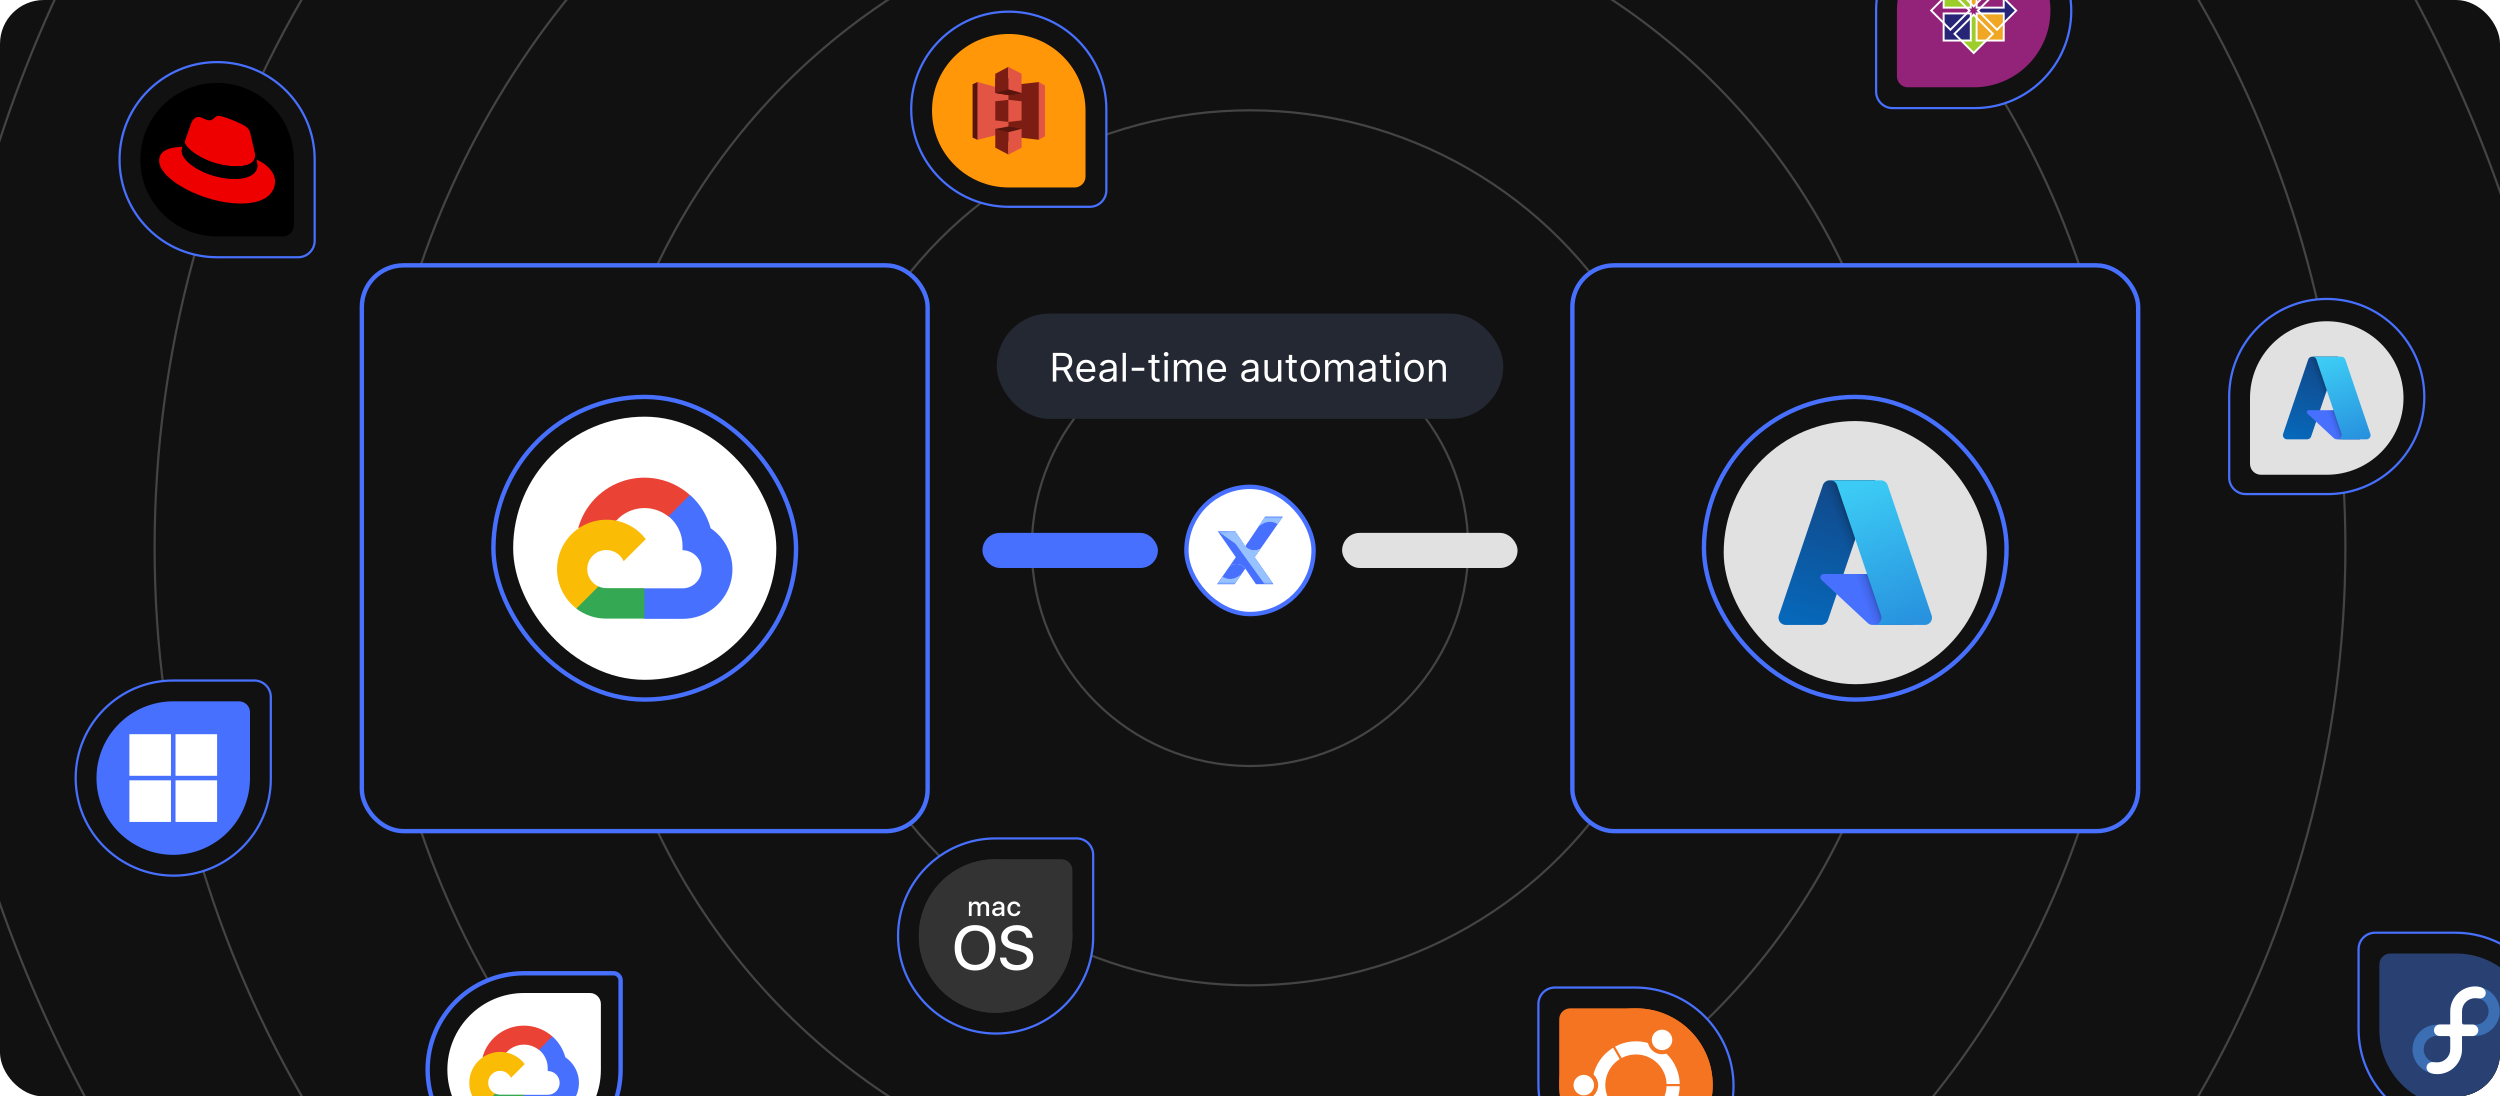<svg width="1140" height="500" viewBox="0 0 1140 500" fill="none" xmlns="http://www.w3.org/2000/svg">
<g clip-path="url(#clip0_2346_7981)">
<rect width="1140" height="500" rx="20" fill="#111111"/>
<rect x="-29.5" y="-349.692" width="1199" height="1199" rx="599.5" stroke="#444444"/>
<circle cx="570" cy="249.808" r="499.5" stroke="#444444"/>
<circle cx="570" cy="249.808" r="399.5" stroke="#444444"/>
<circle cx="570" cy="249.808" r="299.5" stroke="#444444"/>
<circle cx="570" cy="249.808" r="199.5" stroke="#444444"/>
<circle cx="570" cy="249.808" r="99.5" stroke="#444444"/>
<rect x="165" y="121" width="258" height="258" rx="19" fill="#111111"/>
<rect x="165" y="121" width="258" height="258" rx="19" stroke="#4770FF" stroke-width="2"/>
<rect x="225" y="181" width="138" height="138" rx="69" fill="#111111"/>
<rect x="225" y="181" width="138" height="138" rx="69" stroke="#4770FF" stroke-width="2"/>
<rect x="234" y="190" width="120" height="120" rx="60" fill="white"/>
<path d="M304.762 235.538H307.202L314.156 228.584L314.498 225.632C310.514 222.115 305.7 219.673 300.51 218.535C295.32 217.396 289.925 217.6 284.836 219.126C279.746 220.653 275.13 223.451 271.422 227.258C267.715 231.065 265.04 235.753 263.648 240.881C264.423 240.564 265.281 240.512 266.088 240.735L279.996 238.441C279.996 238.441 280.704 237.27 281.07 237.343C284.05 234.071 288.168 232.061 292.582 231.725C296.995 231.389 301.37 232.753 304.811 235.538H304.762Z" fill="#EA4335"/>
<path d="M324.065 240.881C322.466 234.995 319.184 229.703 314.622 225.656L304.862 235.415C306.896 237.078 308.526 239.18 309.629 241.564C310.732 243.948 311.28 246.551 311.23 249.177V250.909C312.371 250.909 313.5 251.134 314.554 251.571C315.608 252.007 316.566 252.647 317.372 253.454C318.179 254.26 318.819 255.218 319.255 256.272C319.692 257.326 319.917 258.455 319.917 259.596C319.917 260.737 319.692 261.866 319.255 262.92C318.819 263.974 318.179 264.931 317.372 265.738C316.566 266.545 315.608 267.184 314.554 267.621C313.5 268.058 312.371 268.282 311.23 268.282H293.857L292.125 270.039V280.458L293.857 282.19H311.23C316.081 282.228 320.816 280.703 324.734 277.842C328.651 274.98 331.544 270.933 332.983 266.3C334.422 261.667 334.332 256.694 332.726 252.116C331.12 247.538 328.083 243.599 324.065 240.881Z" fill="#4770FF"/>
<path d="M276.46 282.093H293.833V268.185H276.46C275.222 268.185 273.999 267.918 272.873 267.404L270.433 268.16L263.43 275.114L262.82 277.554C266.747 280.52 271.539 282.114 276.46 282.093Z" fill="#34A853"/>
<path d="M276.459 236.98C271.752 237.008 267.171 238.506 263.357 241.264C259.542 244.021 256.684 247.902 255.181 252.363C253.679 256.824 253.608 261.643 254.977 266.147C256.347 270.651 259.088 274.614 262.82 277.484L272.897 267.407C271.616 266.828 270.495 265.947 269.63 264.84C268.764 263.733 268.18 262.433 267.928 261.05C267.676 259.668 267.763 258.245 268.181 256.903C268.6 255.562 269.338 254.342 270.331 253.348C271.325 252.355 272.545 251.617 273.886 251.199C275.228 250.78 276.651 250.693 278.033 250.945C279.415 251.198 280.716 251.782 281.823 252.647C282.93 253.513 283.811 254.634 284.389 255.914L294.467 245.837C292.351 243.072 289.625 240.834 286.501 239.297C283.378 237.761 279.941 236.967 276.459 236.98Z" fill="#FBBC05"/>
<rect x="454.5" y="143" width="231" height="48" rx="24" fill="#242832"/>
<path d="M480.085 174V160.909H484.509C485.531 160.909 486.371 161.084 487.027 161.433C487.683 161.778 488.169 162.254 488.484 162.859C488.8 163.464 488.957 164.152 488.957 164.923C488.957 165.695 488.8 166.379 488.484 166.975C488.169 167.572 487.685 168.04 487.033 168.381C486.381 168.718 485.548 168.886 484.534 168.886H480.955V167.455H484.483C485.182 167.455 485.744 167.352 486.17 167.148C486.601 166.943 486.912 166.653 487.104 166.278C487.3 165.899 487.398 165.447 487.398 164.923C487.398 164.399 487.3 163.941 487.104 163.549C486.908 163.157 486.594 162.854 486.164 162.641C485.734 162.424 485.165 162.315 484.457 162.315H481.67V174H480.085ZM486.247 168.119L489.469 174H487.628L484.457 168.119H486.247ZM495.405 174.205C494.459 174.205 493.643 173.996 492.957 173.578C492.275 173.156 491.749 172.568 491.378 171.814C491.012 171.055 490.829 170.173 490.829 169.168C490.829 168.162 491.012 167.276 491.378 166.509C491.749 165.737 492.265 165.136 492.925 164.706C493.59 164.271 494.366 164.054 495.252 164.054C495.763 164.054 496.268 164.139 496.767 164.31C497.265 164.48 497.719 164.757 498.128 165.141C498.537 165.52 498.863 166.023 499.106 166.649C499.349 167.276 499.471 168.047 499.471 168.963V169.602H491.903V168.298H497.937C497.937 167.744 497.826 167.25 497.604 166.815C497.387 166.381 497.076 166.038 496.671 165.786C496.27 165.535 495.797 165.409 495.252 165.409C494.651 165.409 494.131 165.558 493.692 165.857C493.258 166.151 492.923 166.534 492.689 167.007C492.454 167.48 492.337 167.987 492.337 168.528V169.398C492.337 170.139 492.465 170.768 492.721 171.283C492.981 171.795 493.341 172.185 493.801 172.453C494.261 172.717 494.796 172.849 495.405 172.849C495.802 172.849 496.16 172.794 496.479 172.683C496.803 172.568 497.082 172.398 497.317 172.172C497.551 171.942 497.732 171.656 497.86 171.315L499.317 171.724C499.164 172.219 498.906 172.653 498.544 173.028C498.182 173.399 497.734 173.689 497.202 173.898C496.669 174.102 496.07 174.205 495.405 174.205ZM504.655 174.23C504.032 174.23 503.468 174.113 502.961 173.879C502.454 173.64 502.051 173.297 501.753 172.849C501.454 172.398 501.305 171.852 501.305 171.213C501.305 170.651 501.416 170.195 501.638 169.845C501.859 169.491 502.155 169.214 502.526 169.014C502.897 168.814 503.306 168.665 503.753 168.567C504.205 168.464 504.659 168.384 505.115 168.324C505.711 168.247 506.195 168.19 506.566 168.151C506.941 168.109 507.214 168.038 507.384 167.94C507.559 167.842 507.646 167.672 507.646 167.429V167.378C507.646 166.747 507.474 166.257 507.128 165.908C506.787 165.558 506.27 165.384 505.575 165.384C504.855 165.384 504.29 165.541 503.881 165.857C503.472 166.172 503.184 166.509 503.018 166.866L501.586 166.355C501.842 165.759 502.183 165.294 502.609 164.962C503.04 164.625 503.508 164.391 504.015 164.259C504.527 164.122 505.03 164.054 505.524 164.054C505.839 164.054 506.202 164.092 506.611 164.169C507.024 164.241 507.422 164.393 507.806 164.623C508.194 164.853 508.515 165.2 508.771 165.665C509.027 166.129 509.155 166.751 509.155 167.531V174H507.646V172.67H507.569C507.467 172.884 507.297 173.112 507.058 173.354C506.819 173.597 506.502 173.804 506.106 173.974C505.709 174.145 505.226 174.23 504.655 174.23ZM504.885 172.875C505.481 172.875 505.984 172.758 506.393 172.523C506.807 172.289 507.118 171.987 507.327 171.616C507.54 171.245 507.646 170.855 507.646 170.446V169.065C507.582 169.142 507.442 169.212 507.224 169.276C507.011 169.336 506.764 169.389 506.483 169.436C506.206 169.479 505.935 169.517 505.671 169.551C505.411 169.581 505.2 169.607 505.038 169.628C504.646 169.679 504.28 169.762 503.939 169.877C503.602 169.988 503.329 170.156 503.121 170.382C502.916 170.604 502.814 170.906 502.814 171.29C502.814 171.814 503.008 172.21 503.395 172.479C503.787 172.743 504.284 172.875 504.885 172.875ZM513.417 160.909V174H511.908V160.909H513.417ZM521.805 167.685V169.091H516.077V167.685H521.805ZM528.729 164.182V165.46H523.641V164.182H528.729ZM525.124 161.83H526.632V171.188C526.632 171.614 526.694 171.933 526.817 172.146C526.945 172.355 527.107 172.496 527.303 172.568C527.504 172.636 527.714 172.67 527.936 172.67C528.102 172.67 528.239 172.662 528.345 172.645C528.452 172.624 528.537 172.607 528.601 172.594L528.908 173.949C528.805 173.987 528.663 174.026 528.479 174.064C528.296 174.107 528.064 174.128 527.783 174.128C527.357 174.128 526.939 174.036 526.53 173.853C526.125 173.67 525.788 173.391 525.52 173.016C525.256 172.641 525.124 172.168 525.124 171.597V161.83ZM530.998 174V164.182H532.506V174H530.998ZM531.765 162.545C531.471 162.545 531.217 162.445 531.004 162.245C530.795 162.045 530.691 161.804 530.691 161.523C530.691 161.241 530.795 161.001 531.004 160.8C531.217 160.6 531.471 160.5 531.765 160.5C532.059 160.5 532.31 160.6 532.519 160.8C532.732 161.001 532.839 161.241 532.839 161.523C532.839 161.804 532.732 162.045 532.519 162.245C532.31 162.445 532.059 162.545 531.765 162.545ZM535.269 174V164.182H536.727V165.716H536.855C537.059 165.192 537.389 164.785 537.845 164.495C538.301 164.201 538.849 164.054 539.488 164.054C540.136 164.054 540.675 164.201 541.105 164.495C541.54 164.785 541.879 165.192 542.122 165.716H542.224C542.475 165.209 542.852 164.806 543.355 164.508C543.858 164.205 544.461 164.054 545.164 164.054C546.042 164.054 546.76 164.329 547.318 164.879C547.877 165.424 548.156 166.274 548.156 167.429V174H546.647V167.429C546.647 166.705 546.449 166.187 546.053 165.876C545.656 165.565 545.19 165.409 544.653 165.409C543.963 165.409 543.428 165.618 543.048 166.036C542.669 166.449 542.48 166.973 542.48 167.608V174H540.945V167.276C540.945 166.717 540.764 166.268 540.402 165.927C540.04 165.582 539.573 165.409 539.002 165.409C538.61 165.409 538.244 165.513 537.903 165.722C537.566 165.931 537.294 166.221 537.085 166.592C536.88 166.958 536.778 167.382 536.778 167.864V174H535.269ZM555.03 174.205C554.084 174.205 553.268 173.996 552.582 173.578C551.9 173.156 551.374 172.568 551.003 171.814C550.637 171.055 550.454 170.173 550.454 169.168C550.454 168.162 550.637 167.276 551.003 166.509C551.374 165.737 551.89 165.136 552.55 164.706C553.215 164.271 553.991 164.054 554.877 164.054C555.388 164.054 555.893 164.139 556.392 164.31C556.89 164.48 557.344 164.757 557.753 165.141C558.162 165.52 558.488 166.023 558.731 166.649C558.974 167.276 559.096 168.047 559.096 168.963V169.602H551.528V168.298H557.562C557.562 167.744 557.451 167.25 557.229 166.815C557.012 166.381 556.701 166.038 556.296 165.786C555.895 165.535 555.422 165.409 554.877 165.409C554.276 165.409 553.756 165.558 553.317 165.857C552.883 166.151 552.548 166.534 552.314 167.007C552.079 167.48 551.962 167.987 551.962 168.528V169.398C551.962 170.139 552.09 170.768 552.346 171.283C552.606 171.795 552.966 172.185 553.426 172.453C553.886 172.717 554.421 172.849 555.03 172.849C555.427 172.849 555.785 172.794 556.104 172.683C556.428 172.568 556.707 172.398 556.942 172.172C557.176 171.942 557.357 171.656 557.485 171.315L558.942 171.724C558.789 172.219 558.531 172.653 558.169 173.028C557.807 173.399 557.359 173.689 556.827 173.898C556.294 174.102 555.695 174.205 555.03 174.205ZM569.342 174.23C568.72 174.23 568.155 174.113 567.648 173.879C567.141 173.64 566.738 173.297 566.44 172.849C566.142 172.398 565.993 171.852 565.993 171.213C565.993 170.651 566.104 170.195 566.325 169.845C566.547 169.491 566.843 169.214 567.214 169.014C567.584 168.814 567.993 168.665 568.441 168.567C568.893 168.464 569.346 168.384 569.802 168.324C570.399 168.247 570.883 168.19 571.253 168.151C571.628 168.109 571.901 168.038 572.072 167.94C572.246 167.842 572.334 167.672 572.334 167.429V167.378C572.334 166.747 572.161 166.257 571.816 165.908C571.475 165.558 570.957 165.384 570.263 165.384C569.542 165.384 568.978 165.541 568.569 165.857C568.16 166.172 567.872 166.509 567.706 166.866L566.274 166.355C566.53 165.759 566.871 165.294 567.297 164.962C567.727 164.625 568.196 164.391 568.703 164.259C569.214 164.122 569.717 164.054 570.211 164.054C570.527 164.054 570.889 164.092 571.298 164.169C571.711 164.241 572.11 164.393 572.493 164.623C572.881 164.853 573.203 165.2 573.459 165.665C573.714 166.129 573.842 166.751 573.842 167.531V174H572.334V172.67H572.257C572.155 172.884 571.984 173.112 571.746 173.354C571.507 173.597 571.189 173.804 570.793 173.974C570.397 174.145 569.913 174.23 569.342 174.23ZM569.572 172.875C570.169 172.875 570.672 172.758 571.081 172.523C571.494 172.289 571.805 171.987 572.014 171.616C572.227 171.245 572.334 170.855 572.334 170.446V169.065C572.27 169.142 572.129 169.212 571.912 169.276C571.699 169.336 571.452 169.389 571.17 169.436C570.893 169.479 570.623 169.517 570.358 169.551C570.099 169.581 569.888 169.607 569.726 169.628C569.334 169.679 568.967 169.762 568.626 169.877C568.29 169.988 568.017 170.156 567.808 170.382C567.604 170.604 567.501 170.906 567.501 171.29C567.501 171.814 567.695 172.21 568.083 172.479C568.475 172.743 568.971 172.875 569.572 172.875ZM582.783 169.986V164.182H584.292V174H582.783V172.338H582.681C582.451 172.837 582.093 173.261 581.607 173.61C581.121 173.955 580.507 174.128 579.766 174.128C579.152 174.128 578.607 173.994 578.13 173.725C577.652 173.452 577.277 173.043 577.005 172.498C576.732 171.948 576.596 171.256 576.596 170.42V164.182H578.104V170.318C578.104 171.034 578.304 171.605 578.705 172.031C579.11 172.457 579.625 172.67 580.252 172.67C580.627 172.67 581.008 172.575 581.396 172.383C581.788 172.191 582.116 171.897 582.38 171.501C582.649 171.104 582.783 170.599 582.783 169.986ZM591.324 164.182V165.46H586.236V164.182H591.324ZM587.719 161.83H589.228V171.188C589.228 171.614 589.29 171.933 589.413 172.146C589.541 172.355 589.703 172.496 589.899 172.568C590.099 172.636 590.31 172.67 590.532 172.67C590.698 172.67 590.834 172.662 590.941 172.645C591.047 172.624 591.133 172.607 591.197 172.594L591.503 173.949C591.401 173.987 591.258 174.026 591.075 174.064C590.892 174.107 590.66 174.128 590.378 174.128C589.952 174.128 589.535 174.036 589.126 173.853C588.721 173.67 588.384 173.391 588.116 173.016C587.851 172.641 587.719 172.168 587.719 171.597V161.83ZM597.477 174.205C596.59 174.205 595.813 173.994 595.144 173.572C594.479 173.15 593.959 172.56 593.584 171.801C593.213 171.043 593.028 170.156 593.028 169.142C593.028 168.119 593.213 167.227 593.584 166.464C593.959 165.701 594.479 165.109 595.144 164.687C595.813 164.265 596.59 164.054 597.477 164.054C598.363 164.054 599.139 164.265 599.803 164.687C600.472 165.109 600.992 165.701 601.363 166.464C601.738 167.227 601.926 168.119 601.926 169.142C601.926 170.156 601.738 171.043 601.363 171.801C600.992 172.56 600.472 173.15 599.803 173.572C599.139 173.994 598.363 174.205 597.477 174.205ZM597.477 172.849C598.15 172.849 598.704 172.677 599.139 172.332C599.573 171.987 599.895 171.533 600.104 170.97C600.313 170.408 600.417 169.798 600.417 169.142C600.417 168.486 600.313 167.874 600.104 167.308C599.895 166.741 599.573 166.283 599.139 165.933C598.704 165.584 598.15 165.409 597.477 165.409C596.803 165.409 596.249 165.584 595.815 165.933C595.38 166.283 595.058 166.741 594.85 167.308C594.641 167.874 594.536 168.486 594.536 169.142C594.536 169.798 594.641 170.408 594.85 170.97C595.058 171.533 595.38 171.987 595.815 172.332C596.249 172.677 596.803 172.849 597.477 172.849ZM604.228 174V164.182H605.686V165.716H605.814C606.018 165.192 606.348 164.785 606.804 164.495C607.26 164.201 607.808 164.054 608.447 164.054C609.095 164.054 609.634 164.201 610.064 164.495C610.499 164.785 610.838 165.192 611.081 165.716H611.183C611.434 165.209 611.811 164.806 612.314 164.508C612.817 164.205 613.42 164.054 614.123 164.054C615.001 164.054 615.719 164.329 616.277 164.879C616.836 165.424 617.115 166.274 617.115 167.429V174H615.606V167.429C615.606 166.705 615.408 166.187 615.012 165.876C614.615 165.565 614.149 165.409 613.612 165.409C612.922 165.409 612.387 165.618 612.007 166.036C611.628 166.449 611.439 166.973 611.439 167.608V174H609.904V167.276C609.904 166.717 609.723 166.268 609.361 165.927C608.999 165.582 608.532 165.409 607.961 165.409C607.569 165.409 607.203 165.513 606.862 165.722C606.525 165.931 606.252 166.221 606.044 166.592C605.839 166.958 605.737 167.382 605.737 167.864V174H604.228ZM622.762 174.23C622.14 174.23 621.575 174.113 621.068 173.879C620.561 173.64 620.158 173.297 619.86 172.849C619.562 172.398 619.413 171.852 619.413 171.213C619.413 170.651 619.523 170.195 619.745 169.845C619.967 169.491 620.263 169.214 620.634 169.014C621.004 168.814 621.413 168.665 621.861 168.567C622.313 168.464 622.766 168.384 623.222 168.324C623.819 168.247 624.303 168.19 624.673 168.151C625.048 168.109 625.321 168.038 625.491 167.94C625.666 167.842 625.754 167.672 625.754 167.429V167.378C625.754 166.747 625.581 166.257 625.236 165.908C624.895 165.558 624.377 165.384 623.683 165.384C622.962 165.384 622.398 165.541 621.989 165.857C621.58 166.172 621.292 166.509 621.126 166.866L619.694 166.355C619.95 165.759 620.29 165.294 620.717 164.962C621.147 164.625 621.616 164.391 622.123 164.259C622.634 164.122 623.137 164.054 623.631 164.054C623.947 164.054 624.309 164.092 624.718 164.169C625.131 164.241 625.53 164.393 625.913 164.623C626.301 164.853 626.623 165.2 626.879 165.665C627.134 166.129 627.262 166.751 627.262 167.531V174H625.754V172.67H625.677C625.575 172.884 625.404 173.112 625.165 173.354C624.927 173.597 624.609 173.804 624.213 173.974C623.817 174.145 623.333 174.23 622.762 174.23ZM622.992 172.875C623.589 172.875 624.092 172.758 624.501 172.523C624.914 172.289 625.225 171.987 625.434 171.616C625.647 171.245 625.754 170.855 625.754 170.446V169.065C625.69 169.142 625.549 169.212 625.332 169.276C625.119 169.336 624.871 169.389 624.59 169.436C624.313 169.479 624.043 169.517 623.778 169.551C623.518 169.581 623.308 169.607 623.146 169.628C622.754 169.679 622.387 169.762 622.046 169.877C621.71 169.988 621.437 170.156 621.228 170.382C621.023 170.604 620.921 170.906 620.921 171.29C620.921 171.814 621.115 172.21 621.503 172.479C621.895 172.743 622.391 172.875 622.992 172.875ZM634.285 164.182V165.46H629.197V164.182H634.285ZM630.68 161.83H632.189V171.188C632.189 171.614 632.251 171.933 632.374 172.146C632.502 172.355 632.664 172.496 632.86 172.568C633.06 172.636 633.271 172.67 633.493 172.67C633.659 172.67 633.795 172.662 633.902 172.645C634.008 172.624 634.094 172.607 634.157 172.594L634.464 173.949C634.362 173.987 634.219 174.026 634.036 174.064C633.853 174.107 633.621 174.128 633.339 174.128C632.913 174.128 632.496 174.036 632.086 173.853C631.682 173.67 631.345 173.391 631.077 173.016C630.812 172.641 630.68 172.168 630.68 171.597V161.83ZM636.555 174V164.182H638.063V174H636.555ZM637.322 162.545C637.028 162.545 636.774 162.445 636.561 162.245C636.352 162.045 636.248 161.804 636.248 161.523C636.248 161.241 636.352 161.001 636.561 160.8C636.774 160.6 637.028 160.5 637.322 160.5C637.616 160.5 637.867 160.6 638.076 160.8C638.289 161.001 638.395 161.241 638.395 161.523C638.395 161.804 638.289 162.045 638.076 162.245C637.867 162.445 637.616 162.545 637.322 162.545ZM644.815 174.205C643.928 174.205 643.151 173.994 642.482 173.572C641.817 173.15 641.297 172.56 640.922 171.801C640.551 171.043 640.366 170.156 640.366 169.142C640.366 168.119 640.551 167.227 640.922 166.464C641.297 165.701 641.817 165.109 642.482 164.687C643.151 164.265 643.928 164.054 644.815 164.054C645.701 164.054 646.477 164.265 647.141 164.687C647.81 165.109 648.33 165.701 648.701 166.464C649.076 167.227 649.263 168.119 649.263 169.142C649.263 170.156 649.076 171.043 648.701 171.801C648.33 172.56 647.81 173.15 647.141 173.572C646.477 173.994 645.701 174.205 644.815 174.205ZM644.815 172.849C645.488 172.849 646.042 172.677 646.477 172.332C646.911 171.987 647.233 171.533 647.442 170.97C647.651 170.408 647.755 169.798 647.755 169.142C647.755 168.486 647.651 167.874 647.442 167.308C647.233 166.741 646.911 166.283 646.477 165.933C646.042 165.584 645.488 165.409 644.815 165.409C644.141 165.409 643.587 165.584 643.153 165.933C642.718 166.283 642.396 166.741 642.188 167.308C641.979 167.874 641.874 168.486 641.874 169.142C641.874 169.798 641.979 170.408 642.188 170.97C642.396 171.533 642.718 171.987 643.153 172.332C643.587 172.677 644.141 172.849 644.815 172.849ZM653.075 168.094V174H651.566V164.182H653.024V165.716H653.151C653.382 165.217 653.731 164.817 654.2 164.514C654.669 164.207 655.274 164.054 656.015 164.054C656.68 164.054 657.262 164.19 657.76 164.463C658.259 164.732 658.646 165.141 658.923 165.69C659.2 166.236 659.339 166.926 659.339 167.761V174H657.83V167.864C657.83 167.092 657.63 166.491 657.23 166.061C656.829 165.626 656.279 165.409 655.58 165.409C655.099 165.409 654.669 165.513 654.289 165.722C653.914 165.931 653.618 166.236 653.401 166.636C653.183 167.037 653.075 167.523 653.075 168.094Z" fill="white"/>
<rect x="448" y="243" width="80" height="16" rx="8" fill="#4770FF"/>
<rect x="541" y="222" width="58" height="58" rx="29" fill="white"/>
<rect x="541" y="222" width="58" height="58" rx="29" stroke="#4770FF" stroke-width="2"/>
<path d="M580.673 266.401H572.704L567.834 259.236C567.834 259.236 565.052 255.32 560.6 258.317L563.528 254.096L555.309 242.237H563.202L567.834 249.155C567.834 249.155 570.588 252.447 574.814 250.203L572.106 254.096L580.673 266.401Z" fill="#4770FF"/>
<path d="M584.997 235.585L574.82 250.203C570.593 252.447 567.84 249.154 567.84 249.154L576.926 235.585H584.997Z" fill="#4770FF"/>
<path d="M567.838 259.236L562.968 266.402H555L560.604 258.317C565.056 255.321 567.838 259.236 567.838 259.236Z" fill="#4770FF"/>
<mask id="mask0_2346_7981" style="mask-type:luminance" maskUnits="userSpaceOnUse" x="559" y="242" width="22" height="25">
<path d="M580.679 242.239H559.262V266.403H580.679V242.239Z" fill="black"/>
<mask id="mask1_2346_7981" style="mask-type:luminance" maskUnits="userSpaceOnUse" x="559" y="242" width="22" height="25">
<path d="M580.679 242.239H559.262V266.403H580.679V242.239Z" fill="white"/>
</mask>
<g mask="url(#mask1_2346_7981)">
<path d="M573.483 232.122L592.093 258.284L566.458 276.52L547.848 250.358L573.483 232.122Z" fill="url(#paint0_linear_2346_7981)"/>
</g>
</mask>
<g mask="url(#mask0_2346_7981)">
<mask id="mask2_2346_7981" style="mask-type:luminance" maskUnits="userSpaceOnUse" x="559" y="242" width="22" height="25">
<path d="M580.679 242.23H559.262V266.394H580.679V242.23Z" fill="white"/>
</mask>
<g mask="url(#mask2_2346_7981)">
<path d="M559.262 242.23L576.695 266.394H580.679L572.112 254.088L574.821 250.196C570.595 252.44 567.841 249.147 567.841 249.147L563.208 242.23H559.262Z" fill="#97C1FF"/>
</g>
</g>
<g opacity="0.5">
<mask id="mask3_2346_7981" style="mask-type:luminance" maskUnits="userSpaceOnUse" x="567" y="247" width="8" height="4">
<path d="M574.828 247.083H567.848V250.982H574.828V247.083Z" fill="white"/>
</mask>
<g mask="url(#mask3_2346_7981)">
<path d="M574.828 250.199C574.828 250.199 569.944 251.135 569.232 247.083L567.848 249.15C567.848 249.15 570.602 252.443 574.828 250.199Z" fill="#4770FF"/>
</g>
</g>
<g opacity="0.5">
<mask id="mask4_2346_7981" style="mask-type:luminance" maskUnits="userSpaceOnUse" x="560" y="257" width="8" height="5">
<path d="M567.835 257.186H560.602V261.974H567.835V257.186Z" fill="white"/>
</mask>
<g mask="url(#mask4_2346_7981)">
<path d="M560.602 258.315C560.602 258.315 565.973 256.644 565.974 261.973L567.835 259.234C567.835 259.235 565.053 255.318 560.602 258.315Z" fill="#4770FF"/>
</g>
</g>
<mask id="mask5_2346_7981" style="mask-type:luminance" maskUnits="userSpaceOnUse" x="573" y="235" width="12" height="6">
<path d="M584.998 235.585H573.68V240.436H584.998V235.585Z" fill="black"/>
<mask id="mask6_2346_7981" style="mask-type:luminance" maskUnits="userSpaceOnUse" x="573" y="235" width="12" height="6">
<path d="M584.825 235.585H573.684V240.436H584.825V235.585Z" fill="white"/>
</mask>
<g mask="url(#mask6_2346_7981)">
<path d="M586.912 236.775L582.086 245.23L571.594 239.242L576.419 230.787L586.912 236.775Z" fill="url(#paint1_linear_2346_7981)"/>
</g>
</mask>
<g mask="url(#mask5_2346_7981)">
<mask id="mask7_2346_7981" style="mask-type:luminance" maskUnits="userSpaceOnUse" x="573" y="235" width="12" height="6">
<path d="M584.998 235.585H573.68V240.436H584.998V235.585Z" fill="white"/>
</mask>
<g mask="url(#mask7_2346_7981)">
<path d="M573.68 240.436C573.68 240.436 577.633 236.012 582.645 238.965L584.998 235.585H576.928L573.68 240.436Z" fill="#97C1FF"/>
</g>
</g>
<mask id="mask8_2346_7981" style="mask-type:luminance" maskUnits="userSpaceOnUse" x="555" y="261" width="12" height="6">
<path d="M566.212 261.555H555.07V266.406H566.212V261.555Z" fill="black"/>
<mask id="mask9_2346_7981" style="mask-type:luminance" maskUnits="userSpaceOnUse" x="555" y="261" width="12" height="6">
<path d="M566.208 261.564H555.066V266.415H566.208V261.564Z" fill="white"/>
</mask>
<g mask="url(#mask9_2346_7981)">
<path d="M552.98 265.221L557.806 256.766L568.299 262.753L563.473 271.209L552.98 265.221Z" fill="url(#paint2_linear_2346_7981)"/>
</g>
</mask>
<g mask="url(#mask8_2346_7981)">
<mask id="mask10_2346_7981" style="mask-type:luminance" maskUnits="userSpaceOnUse" x="555" y="261" width="12" height="6">
<path d="M566.208 261.553H555.066V266.403H566.208V261.553Z" fill="white"/>
</mask>
<g mask="url(#mask10_2346_7981)">
<path d="M566.208 261.553C566.208 261.553 562.454 265.943 557.442 262.99L555.066 266.403H562.96L566.208 261.553Z" fill="#97C1FF"/>
</g>
</g>
<mask id="mask11_2346_7981" style="mask-type:luminance" maskUnits="userSpaceOnUse" x="555" y="242" width="20" height="13">
<path d="M574.823 242.238H555.316V254.096H574.823V242.238Z" fill="black"/>
<mask id="mask12_2346_7981" style="mask-type:luminance" maskUnits="userSpaceOnUse" x="555" y="242" width="20" height="13">
<path d="M574.823 242.238H555.316V254.096H574.823V242.238Z" fill="white"/>
</mask>
<g mask="url(#mask12_2346_7981)">
<path d="M577.281 242.773L573.939 258.145L552.852 253.561L556.194 238.188L577.281 242.773Z" fill="url(#paint3_linear_2346_7981)"/>
</g>
</mask>
<g mask="url(#mask11_2346_7981)">
<mask id="mask13_2346_7981" style="mask-type:luminance" maskUnits="userSpaceOnUse" x="555" y="242" width="20" height="13">
<path d="M574.823 242.229H555.316V254.088H574.823V242.229Z" fill="white"/>
</mask>
<g mask="url(#mask13_2346_7981)">
<path d="M555.316 242.229L572.114 254.087L574.823 250.196C570.596 252.439 567.842 249.146 567.842 249.146L563.21 242.229H555.316Z" fill="#97C1FF"/>
</g>
</g>
<mask id="mask14_2346_7981" style="mask-type:luminance" maskUnits="userSpaceOnUse" x="559" y="242" width="22" height="25">
<path d="M580.679 242.239H559.262V266.403H580.679V242.239Z" fill="black"/>
<mask id="mask15_2346_7981" style="mask-type:luminance" maskUnits="userSpaceOnUse" x="559" y="242" width="22" height="25">
<path d="M580.679 242.239H559.262V266.403H580.679V242.239Z" fill="white"/>
</mask>
<g mask="url(#mask15_2346_7981)">
<path d="M573.483 232.122L592.093 258.284L566.458 276.52L547.848 250.358L573.483 232.122Z" fill="url(#paint4_linear_2346_7981)"/>
</g>
</mask>
<g mask="url(#mask14_2346_7981)">
<g opacity="0.25">
<mask id="mask16_2346_7981" style="mask-type:luminance" maskUnits="userSpaceOnUse" x="559" y="242" width="22" height="25">
<path d="M580.679 242.23H559.262V266.394H580.679V242.23Z" fill="white"/>
</mask>
<g mask="url(#mask16_2346_7981)">
<path d="M559.262 242.23L576.695 266.394H580.679L572.112 254.088L574.821 250.196C570.595 252.44 567.841 249.147 567.841 249.147L563.208 242.23H559.262Z" fill="#97C1FF"/>
</g>
</g>
</g>
<mask id="mask17_2346_7981" style="mask-type:luminance" maskUnits="userSpaceOnUse" x="573" y="235" width="12" height="6">
<path d="M584.998 235.585H573.68V240.436H584.998V235.585Z" fill="black"/>
<mask id="mask18_2346_7981" style="mask-type:luminance" maskUnits="userSpaceOnUse" x="573" y="235" width="12" height="6">
<path d="M584.825 235.585H573.684V240.436H584.825V235.585Z" fill="white"/>
</mask>
<g mask="url(#mask18_2346_7981)">
<path d="M586.912 236.775L582.086 245.23L571.594 239.242L576.419 230.787L586.912 236.775Z" fill="url(#paint5_linear_2346_7981)"/>
</g>
</mask>
<g mask="url(#mask17_2346_7981)">
<g opacity="0.25">
<mask id="mask19_2346_7981" style="mask-type:luminance" maskUnits="userSpaceOnUse" x="573" y="235" width="12" height="6">
<path d="M584.998 235.585H573.68V240.436H584.998V235.585Z" fill="white"/>
</mask>
<g mask="url(#mask19_2346_7981)">
<path d="M573.68 240.436C573.68 240.436 577.633 236.012 582.645 238.965L584.998 235.585H576.928L573.68 240.436Z" fill="#97C1FF"/>
</g>
</g>
</g>
<mask id="mask20_2346_7981" style="mask-type:luminance" maskUnits="userSpaceOnUse" x="555" y="261" width="12" height="6">
<path d="M566.212 261.555H555.07V266.406H566.212V261.555Z" fill="black"/>
<mask id="mask21_2346_7981" style="mask-type:luminance" maskUnits="userSpaceOnUse" x="555" y="261" width="12" height="6">
<path d="M566.208 261.564H555.066V266.415H566.208V261.564Z" fill="white"/>
</mask>
<g mask="url(#mask21_2346_7981)">
<path d="M552.98 265.221L557.806 256.766L568.299 262.753L563.473 271.209L552.98 265.221Z" fill="url(#paint6_linear_2346_7981)"/>
</g>
</mask>
<g mask="url(#mask20_2346_7981)">
<g opacity="0.25">
<mask id="mask22_2346_7981" style="mask-type:luminance" maskUnits="userSpaceOnUse" x="555" y="261" width="12" height="6">
<path d="M566.208 261.553H555.066V266.403H566.208V261.553Z" fill="white"/>
</mask>
<g mask="url(#mask22_2346_7981)">
<path d="M566.208 261.553C566.208 261.553 562.454 265.943 557.442 262.99L555.066 266.403H562.96L566.208 261.553Z" fill="#97C1FF"/>
</g>
</g>
</g>
<mask id="mask23_2346_7981" style="mask-type:luminance" maskUnits="userSpaceOnUse" x="555" y="242" width="20" height="13">
<path d="M574.823 242.238H555.316V254.096H574.823V242.238Z" fill="black"/>
<mask id="mask24_2346_7981" style="mask-type:luminance" maskUnits="userSpaceOnUse" x="555" y="242" width="20" height="13">
<path d="M574.823 242.238H555.316V254.096H574.823V242.238Z" fill="white"/>
</mask>
<g mask="url(#mask24_2346_7981)">
<path d="M577.281 242.773L573.939 258.145L552.852 253.561L556.194 238.188L577.281 242.773Z" fill="url(#paint7_linear_2346_7981)"/>
</g>
</mask>
<g mask="url(#mask23_2346_7981)">
<g opacity="0.25">
<mask id="mask25_2346_7981" style="mask-type:luminance" maskUnits="userSpaceOnUse" x="555" y="242" width="20" height="13">
<path d="M574.823 242.229H555.316V254.088H574.823V242.229Z" fill="white"/>
</mask>
<g mask="url(#mask25_2346_7981)">
<path d="M555.316 242.229L572.114 254.087L574.823 250.196C570.596 252.439 567.842 249.146 567.842 249.146L563.21 242.229H555.316Z" fill="#97C1FF"/>
</g>
</g>
</g>
<rect x="612" y="243" width="80" height="16" rx="8" fill="#E1E1E1"/>
<rect x="717" y="121" width="258" height="258" rx="19" fill="#111111"/>
<rect x="717" y="121" width="258" height="258" rx="19" stroke="#4770FF" stroke-width="2"/>
<rect x="777" y="181" width="138" height="138" rx="69" fill="#111111"/>
<rect x="777" y="181" width="138" height="138" rx="69" stroke="#4770FF" stroke-width="2"/>
<g filter="url(#filter0_d_2346_7981)">
<rect x="786" y="190" width="120" height="120" rx="60" fill="#E1E1E1"/>
<path d="M834.337 217.019H855.052L833.548 280.733C833.327 281.388 832.906 281.957 832.345 282.36C831.784 282.763 831.11 282.98 830.419 282.98H814.298C813.774 282.98 813.258 282.855 812.793 282.616C812.327 282.377 811.924 282.031 811.619 281.606C811.314 281.18 811.114 280.689 811.036 280.171C810.959 279.653 811.006 279.124 811.173 278.628L831.208 219.266C831.429 218.611 831.849 218.042 832.411 217.638C832.972 217.235 833.646 217.019 834.337 217.019Z" fill="url(#paint8_linear_2346_7981)"/>
<path d="M864.441 259.756H831.592C831.287 259.756 830.989 259.847 830.736 260.019C830.483 260.191 830.288 260.434 830.176 260.718C830.064 261.003 830.04 261.314 830.108 261.612C830.175 261.909 830.331 262.18 830.554 262.388L851.662 282.09C852.276 282.663 853.086 282.982 853.926 282.981H872.526L864.441 259.756Z" fill="#4770FF"/>
<path d="M834.337 217.018C833.638 217.016 832.957 217.236 832.393 217.649C831.828 218.061 831.41 218.642 831.2 219.309L811.197 278.573C811.019 279.071 810.963 279.605 811.034 280.129C811.105 280.653 811.301 281.152 811.606 281.584C811.911 282.017 812.316 282.369 812.786 282.612C813.256 282.855 813.777 282.98 814.306 282.979H830.844C831.46 282.869 832.035 282.597 832.512 282.192C832.989 281.787 833.349 281.262 833.557 280.672L837.546 268.916L851.794 282.206C852.391 282.7 853.14 282.973 853.915 282.979H872.446L864.319 259.753L840.626 259.759L855.127 217.018H834.337Z" fill="url(#paint9_linear_2346_7981)"/>
<path d="M860.789 219.262C860.569 218.608 860.149 218.04 859.588 217.637C859.027 217.235 858.355 217.018 857.665 217.018H834.578C835.268 217.018 835.941 217.235 836.502 217.637C837.062 218.04 837.482 218.608 837.703 219.262L857.738 278.627C857.906 279.123 857.953 279.652 857.875 280.17C857.798 280.687 857.598 281.179 857.293 281.605C856.987 282.03 856.585 282.377 856.119 282.616C855.653 282.855 855.137 282.98 854.614 282.98H877.701C878.224 282.98 878.74 282.855 879.206 282.616C879.672 282.377 880.074 282.03 880.379 281.605C880.685 281.179 880.884 280.687 880.962 280.169C881.039 279.651 880.992 279.123 880.825 278.627L860.789 219.262Z" fill="url(#paint10_linear_2346_7981)"/>
</g>
<path d="M54.51 72.808C54.51 48.237 74.429 28.318 99 28.318C123.571 28.318 143.49 48.237 143.49 72.808V109.772C143.49 113.929 140.121 117.298 135.964 117.298H99C74.429 117.298 54.51 97.379 54.51 72.808Z" fill="#111111"/>
<path d="M54.51 72.808C54.51 48.237 74.429 28.318 99 28.318C123.571 28.318 143.49 48.237 143.49 72.808V109.772C143.49 113.929 140.121 117.298 135.964 117.298H99C74.429 117.298 54.51 97.379 54.51 72.808Z" stroke="#4770FF" stroke-width="1.02"/>
<path d="M64 72.808C64 53.478 79.67 37.808 99 37.808C118.33 37.808 134 53.478 134 72.808V102.808C134 105.57 131.761 107.808 129 107.808H99C79.67 107.808 64 92.138 64 72.808Z" fill="black"/>
<path d="M107.848 75.864C111.32 75.864 116.348 75.141 116.348 71.003C116.348 70.686 116.32 70.37 116.265 70.058L114.209 61.058C113.737 59.086 113.32 58.169 109.848 56.447C107.154 55.058 101.293 52.808 99.543 52.808C97.904 52.808 97.431 54.891 95.515 54.891C93.654 54.891 92.293 53.336 90.543 53.336C88.876 53.336 87.793 54.475 86.959 56.808C86.959 56.808 84.626 63.391 84.32 64.364C84.274 64.536 84.256 64.714 84.265 64.891C84.237 67.447 94.32 75.836 107.848 75.864ZM116.876 72.697C117.348 74.975 117.348 75.225 117.348 75.503C117.348 79.391 112.987 81.558 107.237 81.558C94.237 81.558 82.876 73.947 82.876 68.919C82.875 68.222 83.016 67.532 83.293 66.891C78.626 67.114 72.57 67.947 72.57 73.28C72.57 82.03 93.293 92.808 109.681 92.808C122.265 92.808 125.431 87.114 125.431 82.614C125.431 79.086 122.376 75.086 116.876 72.697Z" fill="#EE0000"/>
<path d="M116.879 72.695C117.351 74.973 117.351 75.223 117.351 75.501C117.351 79.39 112.99 81.556 107.24 81.556C94.24 81.556 82.879 73.945 82.879 68.917C82.878 68.22 83.019 67.53 83.296 66.89L84.323 64.362C84.278 64.534 84.259 64.712 84.268 64.89C84.268 67.445 94.351 75.834 107.851 75.834C111.323 75.834 116.351 75.112 116.351 70.973C116.351 70.656 116.323 70.34 116.268 70.028L116.879 72.695Z" fill="black"/>
<path d="M34.51 354.808C34.51 330.237 54.429 310.318 79 310.318H115.964C120.121 310.318 123.49 313.687 123.49 317.844V355.254C123.49 379.575 103.552 399.298 79.224 399.298C54.649 399.298 34.51 379.376 34.51 354.808Z" fill="#111111"/>
<path d="M34.51 354.808C34.51 330.237 54.429 310.318 79 310.318H115.964C120.121 310.318 123.49 313.687 123.49 317.844V355.254C123.49 379.575 103.552 399.298 79.224 399.298C54.649 399.298 34.51 379.376 34.51 354.808Z" stroke="#4770FF" stroke-width="1.02"/>
<path d="M44 354.808C44 335.478 59.67 319.808 79 319.808H109C111.761 319.808 114 322.047 114 324.808V354.808C114 374.138 98.33 389.808 79 389.808C59.67 389.808 44 374.138 44 354.808Z" fill="#4770FF"/>
<path d="M59 334.808H77.962V353.762H59V334.808ZM80.038 334.808H99V353.762H80.038V334.808ZM59 355.846H77.962V374.808H59V355.846ZM80.038 355.846H99V374.808H80.038" fill="white"/>
<path d="M701.51 457.844C701.51 453.687 704.879 450.318 709.036 450.318H745.554C770.372 450.318 790.49 470.436 790.49 495.254C790.49 519.579 770.771 539.298 746.446 539.298C721.628 539.298 701.51 519.18 701.51 494.363V457.844Z" fill="#111111"/>
<path d="M701.51 457.844C701.51 453.687 704.879 450.318 709.036 450.318H745.554C770.372 450.318 790.49 470.436 790.49 495.254C790.49 519.579 770.771 539.298 746.446 539.298C721.628 539.298 701.51 519.18 701.51 494.363V457.844Z" stroke="#4770FF" stroke-width="1.02"/>
<path d="M711 464.808C711 462.047 713.239 459.808 716 459.808H746C765.33 459.808 781 475.478 781 494.808C781 514.138 765.33 529.808 746 529.808C726.67 529.808 711 514.138 711 494.808V464.808Z" fill="#F47421"/>
<path d="M746 529.808C765.33 529.808 781 514.138 781 494.808C781 475.478 765.33 459.808 746 459.808C726.67 459.808 711 475.478 711 494.808C711 514.138 726.67 529.808 746 529.808Z" fill="#F47421"/>
<path d="M745.998 511.782C755.373 511.782 762.973 504.182 762.973 494.807C762.973 485.432 755.373 477.832 745.998 477.832C736.623 477.832 729.023 485.432 729.023 494.807C729.023 504.182 736.623 511.782 745.998 511.782Z" stroke="white" stroke-width="6"/>
<path d="M722.199 501.371C725.824 501.371 728.762 498.433 728.762 494.808C728.762 491.184 725.824 488.246 722.199 488.246C718.575 488.246 715.637 491.184 715.637 494.808C715.637 498.433 718.575 501.371 722.199 501.371Z" fill="#F47421"/>
<path d="M759.223 494.808H767H759.223Z" fill="black"/>
<path d="M759.223 494.808H767" stroke="#F47421" stroke-width="1.02"/>
<path d="M722.2 499.481C724.78 499.481 726.872 497.389 726.872 494.808C726.872 492.228 724.78 490.136 722.2 490.136C719.619 490.136 717.527 492.228 717.527 494.808C717.527 497.389 719.619 499.481 722.2 499.481Z" fill="white"/>
<path d="M752.215 470.915C750.403 474.054 751.479 478.068 754.617 479.88C757.756 481.692 761.77 480.617 763.582 477.478C765.394 474.339 764.319 470.325 761.18 468.513C758.041 466.701 754.027 467.776 752.215 470.915Z" fill="#F47421"/>
<path d="M753.848 471.86C752.558 474.095 753.324 476.953 755.558 478.243C757.793 479.533 760.651 478.768 761.941 476.533C763.231 474.298 762.466 471.44 760.231 470.15C757.996 468.86 755.138 469.626 753.848 471.86Z" fill="white"/>
<path d="M739.391 483.356L735.502 476.62L739.391 483.356Z" fill="black"/>
<path d="M739.391 483.356L735.502 476.62" stroke="#F47421" stroke-width="1.02"/>
<path d="M855.51 4.808C855.51 -19.763 875.429 -39.682 900 -39.682C924.568 -39.682 944.49 -19.543 944.49 5.032C944.49 29.36 924.767 49.298 900.446 49.298H863.036C858.879 49.298 855.51 45.929 855.51 41.772V4.808Z" fill="#111111"/>
<path d="M855.51 4.808C855.51 -19.763 875.429 -39.682 900 -39.682C924.568 -39.682 944.49 -19.543 944.49 5.032C944.49 29.36 924.767 49.298 900.446 49.298H863.036C858.879 49.298 855.51 45.929 855.51 41.772V4.808Z" stroke="#4770FF" stroke-width="1.02"/>
<path d="M865 4.808C865 -14.522 880.67 -30.192 900 -30.192C919.33 -30.192 935 -14.522 935 4.808C935 24.138 919.33 39.808 900 39.808H870C867.239 39.808 865 37.569 865 34.808V4.808Z" fill="#932279"/>
<path d="M896.844 3.348L898.291 4.786L896.844 6.225H886.66V11.018L880.449 4.786L886.66 -1.34V3.348H896.844ZM901.321 -8.892H913.695V3.483H901.321V-8.892Z" fill="#932279"/>
<path d="M901.459 1.657L900.021 3.104L898.582 1.657V-8.527H893.789L900.021 -14.738L906.147 -8.527H901.459V1.657ZM901.324 6.133H913.698V18.508H901.324V6.133Z" fill="#EFA724"/>
<path d="M903.152 6.268L901.705 4.83L903.152 3.392H913.336V-1.402L919.547 4.83L913.336 10.957V6.268H903.152ZM886.301 6.134H898.675V18.508H886.301V6.134Z" fill="#262577"/>
<path d="M898.54 7.96L899.978 6.512L901.417 7.96V18.144H906.21L899.978 24.354L893.852 18.144H898.54V7.96ZM886.301 -8.892H898.675V3.483H886.301V-8.892Z" fill="#9CCD2A"/>
<path d="M885.859 -9.334H899.118V3.924H885.859V-9.334ZM886.743 3.04H898.234V-8.45H886.743V3.04ZM900.885 -9.334H914.144V3.924H900.885V-9.334ZM901.769 3.04H913.26V-8.45H901.769V3.04ZM900.885 5.692H914.144V18.951H900.885V5.692ZM901.769 18.066H913.26V6.576H901.769V18.066ZM885.859 5.692H899.118V18.951H885.859V5.692ZM886.743 18.066H898.234V6.576H886.743V18.066Z" fill="white"/>
<path d="M889.375 14.183L880 4.808L889.375 -4.567L898.75 4.808L889.375 14.183ZM881.25 4.808L889.375 12.933L897.5 4.808L889.375 -3.317L881.25 4.808ZM900 3.558L890.625 -5.817L900 -15.192L909.375 -5.817L900 3.558ZM891.875 -5.817L900 2.308L908.125 -5.817L900 -13.942L891.875 -5.817ZM910.625 14.183L901.25 4.808L910.625 -4.567L920 4.808L910.625 14.183ZM902.5 4.808L910.625 12.933L918.75 4.808L910.625 -3.317L902.5 4.808ZM900 24.808L890.625 15.433L900 6.058L909.375 15.433L900 24.808ZM891.875 15.433L900 23.558L908.125 15.433L900 7.308L891.875 15.433Z" fill="white"/>
<path d="M1075.51 432.844C1075.51 428.687 1078.88 425.318 1083.04 425.318H1119.55C1144.37 425.318 1164.49 445.436 1164.49 470.254C1164.49 494.579 1144.77 514.298 1120.45 514.298C1095.63 514.298 1075.51 494.18 1075.51 469.363V432.844Z" fill="#111111"/>
<path d="M1075.51 432.844C1075.51 428.687 1078.88 425.318 1083.04 425.318H1119.55C1144.37 425.318 1164.49 445.436 1164.49 470.254C1164.49 494.579 1144.77 514.298 1120.45 514.298C1095.63 514.298 1075.51 494.18 1075.51 469.363V432.844Z" stroke="#4770FF" stroke-width="1.02"/>
<path d="M1085 439.808C1085 437.047 1087.24 434.808 1090 434.808H1120C1139.33 434.808 1155 450.478 1155 469.808C1155 489.138 1139.33 504.808 1120 504.808C1100.67 504.808 1085 489.138 1085 469.808V439.808Z" fill="#294172"/>
<path d="M1111.34 469.799H1120.02V478.482C1120.02 483.274 1116.13 487.164 1111.34 487.164C1106.55 487.164 1102.66 483.274 1102.66 478.482C1102.66 473.689 1106.55 469.799 1111.34 469.799Z" stroke="#3C6EB4" stroke-width="5.1"/>
<path d="M1128.66 469.816H1119.98V461.134C1119.98 456.341 1123.87 452.451 1128.66 452.451C1133.45 452.451 1137.34 456.341 1137.34 461.134C1137.34 465.926 1133.45 469.816 1128.66 469.816Z" stroke="#3C6EB4" stroke-width="5.1"/>
<path d="M1122.68 467.156V478.47C1122.68 484.731 1117.6 489.808 1111.34 489.808C1110.39 489.808 1109.71 489.701 1108.83 489.471C1107.55 489.136 1106.5 488.084 1106.5 486.861C1106.5 485.383 1107.58 484.308 1109.18 484.308C1109.94 484.308 1110.22 484.455 1111.34 484.455C1114.64 484.455 1117.32 481.781 1117.32 478.48V473.279C1117.32 472.813 1116.95 472.436 1116.48 472.436L1112.55 472.435C1111.08 472.435 1109.9 471.267 1109.9 469.798C1109.9 468.32 1111.09 467.156 1112.57 467.156" fill="white"/>
<path d="M1117.32 472.46V461.146C1117.32 454.884 1122.4 449.808 1128.66 449.808C1129.61 449.808 1130.29 449.915 1131.17 450.145C1132.45 450.48 1133.5 451.532 1133.5 452.755C1133.5 454.233 1132.42 455.308 1130.82 455.308C1130.06 455.308 1129.78 455.161 1128.66 455.161C1125.36 455.161 1122.68 457.835 1122.68 461.136V466.337C1122.68 466.803 1123.05 467.18 1123.52 467.18L1127.45 467.181C1128.92 467.181 1130.1 468.349 1130.1 469.818C1130.1 471.296 1128.91 472.46 1127.43 472.46" fill="white"/>
<path d="M409.51 426.808C409.51 402.237 429.429 382.318 454 382.318H490.964C495.121 382.318 498.49 385.687 498.49 389.844V427.254C498.49 451.575 478.552 471.298 454.224 471.298C429.649 471.298 409.51 451.376 409.51 426.808Z" fill="#111111"/>
<path d="M409.51 426.808C409.51 402.237 429.429 382.318 454 382.318H490.964C495.121 382.318 498.49 385.687 498.49 389.844V427.254C498.49 451.575 478.552 471.298 454.224 471.298C429.649 471.298 409.51 451.376 409.51 426.808Z" stroke="#4770FF" stroke-width="1.02"/>
<path d="M419 426.808C419 407.478 434.67 391.808 454 391.808H484C486.761 391.808 489 394.047 489 396.808V426.808C489 446.138 473.33 461.808 454 461.808C434.67 461.808 419 446.138 419 426.808Z" fill="#333333"/>
<path d="M489 426.808C489 407.277 473.533 391.808 454 391.808C434.469 391.808 419 407.277 419 426.808C419 446.341 434.469 461.808 454 461.808C473.531 461.808 489 446.341 489 426.808Z" fill="#333333"/>
<path d="M456.697 416.614H456.728V417.707H457.977V413.207C457.977 412.882 457.914 412.586 457.79 412.322C457.665 412.059 457.488 411.834 457.259 411.646C457.03 411.459 456.752 411.316 456.428 411.214C456.104 411.112 455.743 411.063 455.344 411.063C454.974 411.063 454.632 411.114 454.317 411.214C454.002 411.315 453.731 411.456 453.499 411.637C453.266 411.819 453.083 412.032 452.948 412.277C452.813 412.523 452.741 412.792 452.734 413.081H453.96C453.989 412.94 454.041 412.811 454.118 412.697C454.193 412.582 454.29 412.483 454.407 412.4C454.524 412.318 454.659 412.255 454.812 412.21C454.965 412.167 455.131 412.144 455.308 412.144C455.748 412.144 456.087 412.243 456.326 412.439C456.566 412.636 456.686 412.925 456.686 413.303V413.81L454.917 413.912C454.103 413.964 453.482 414.153 453.053 414.477C452.625 414.801 452.41 415.251 452.41 415.826C452.41 416.12 452.464 416.387 452.574 416.627C452.682 416.867 452.834 417.071 453.029 417.24C453.224 417.41 453.457 417.54 453.73 417.633C454.001 417.726 454.299 417.773 454.626 417.773C454.848 417.773 455.064 417.746 455.275 417.692C455.487 417.638 455.682 417.56 455.862 417.459C456.04 417.359 456.2 417.236 456.344 417.093C456.487 416.951 456.604 416.79 456.697 416.614ZM456.197 416.309C456.045 416.441 455.862 416.545 455.653 416.618C455.445 416.691 455.218 416.729 454.977 416.729C454.599 416.729 454.296 416.646 454.071 416.479C453.845 416.312 453.733 416.087 453.733 415.805C453.733 415.516 453.847 415.29 454.074 415.126C454.302 414.964 454.641 414.868 455.092 414.84L456.686 414.73V415.243C456.686 415.461 456.643 415.66 456.556 415.841C456.47 416.023 456.35 416.179 456.197 416.309Z" fill="white"/>
<path d="M465.346 430.958L463.18 430.417C460.541 429.751 459.459 428.889 459.459 427.432C459.459 425.584 461.18 424.307 463.666 424.307C466.167 424.307 467.846 425.571 468.041 427.627H470.86C470.749 424.211 467.861 421.836 463.723 421.836C459.487 421.836 456.515 424.198 456.515 427.6C456.515 430.363 458.195 432.044 461.889 432.96L464.459 433.598C467.096 434.264 468.236 435.237 468.236 436.847C468.236 438.708 466.36 440.07 463.75 440.07C461.028 440.07 459.042 438.708 458.82 436.653H455.973C456.18 440.249 459.153 442.54 463.526 442.54C468.221 442.54 471.164 440.221 471.165 436.5C471.165 433.583 469.471 431.958 465.346 430.958Z" fill="white"/>
<path d="M451.019 417.708V413.238C451.019 412.912 450.968 412.615 450.867 412.348C450.767 412.081 450.623 411.853 450.435 411.666C450.248 411.478 450.023 411.334 449.759 411.231C449.495 411.127 449.203 411.076 448.881 411.076C448.647 411.076 448.425 411.105 448.213 411.163C448.002 411.222 447.807 411.306 447.63 411.417C447.453 411.528 447.296 411.663 447.159 411.819C447.023 411.975 446.912 412.151 446.828 412.349H446.797C446.665 411.939 446.44 411.624 446.123 411.405C445.809 411.186 445.42 411.076 444.961 411.076C444.748 411.076 444.545 411.103 444.351 411.157C444.159 411.211 443.981 411.289 443.82 411.393C443.658 411.496 443.518 411.619 443.395 411.765C443.272 411.909 443.171 412.075 443.095 412.259H443.071V411.148H441.82V417.706H443.057V413.684C443.057 413.471 443.165 413.273 443.231 413.093C443.299 412.912 443.395 412.756 443.518 412.622C443.641 412.49 443.787 412.387 443.958 412.312C444.131 412.237 444.317 412.199 444.518 412.199C444.711 412.199 444.885 412.229 445.041 412.288C445.195 412.346 445.329 412.429 445.437 412.538C445.546 412.648 445.629 412.778 445.687 412.931C445.746 413.084 445.776 413.255 445.776 413.444V417.708H447.062V413.637C447.062 413.427 447.096 413.234 447.165 413.057C447.233 412.88 447.327 412.727 447.449 412.601C447.569 412.474 447.714 412.375 447.881 412.304C448.049 412.234 448.233 412.198 448.434 412.198C448.845 412.198 449.161 412.316 449.381 412.552C449.603 412.787 449.714 413.122 449.714 413.552V417.708L451.019 417.708Z" fill="white"/>
<path d="M444.66 421.836C438.925 421.836 435.328 425.835 435.328 432.195C435.328 438.555 438.925 442.54 444.66 442.54C450.395 442.54 453.978 438.554 453.978 432.195C453.978 425.835 450.395 421.836 444.66 421.836ZM444.66 439.984C440.73 439.984 438.273 436.97 438.273 432.194C438.273 427.403 440.73 424.39 444.66 424.39C448.576 424.39 451.049 427.403 451.047 432.194C451.047 436.97 448.576 439.984 444.66 439.984Z" fill="white"/>
<path d="M461.185 412.781C461.338 412.586 461.522 412.435 461.738 412.328C461.952 412.222 462.194 412.168 462.459 412.168C462.686 412.168 462.887 412.198 463.066 412.261C463.245 412.322 463.401 412.408 463.534 412.517C463.666 412.627 463.773 412.756 463.854 412.904C463.935 413.053 463.992 413.215 464.023 413.387H465.272C465.243 413.074 465.16 412.775 465.019 412.493C464.878 412.211 464.686 411.966 464.444 411.754C464.203 411.543 463.915 411.375 463.578 411.25C463.242 411.126 462.864 411.063 462.446 411.063C461.982 411.063 461.561 411.142 461.183 411.301C460.805 411.46 460.483 411.687 460.215 411.981C459.946 412.274 459.739 412.628 459.593 413.041C459.446 413.454 459.372 413.916 459.375 414.424C459.375 414.945 459.449 415.411 459.595 415.826C459.742 416.242 459.951 416.594 460.221 416.883C460.491 417.173 460.816 417.396 461.194 417.551C461.573 417.705 461.994 417.783 462.462 417.783C462.857 417.783 463.219 417.728 463.549 417.62C463.879 417.512 464.165 417.357 464.41 417.158C464.653 416.958 464.851 416.718 465.004 416.437C465.157 416.155 465.251 415.843 465.287 415.501H464.037C463.956 415.888 463.782 416.182 463.512 416.383C463.242 416.584 462.894 416.684 462.467 416.684C462.206 416.684 461.966 416.631 461.749 416.53C461.531 416.428 461.344 416.279 461.189 416.086C461.033 415.892 460.913 415.657 460.829 415.377C460.744 415.098 460.702 414.78 460.702 414.426C460.702 414.084 460.744 413.774 460.829 413.493C460.913 413.215 461.032 412.976 461.185 412.781Z" fill="white"/>
<path d="M415.51 49.808C415.51 25.237 435.429 5.318 460 5.318C484.571 5.318 504.49 25.237 504.49 49.808V86.772C504.49 90.929 501.121 94.298 496.964 94.298H460C435.429 94.298 415.51 74.379 415.51 49.808Z" fill="#111111"/>
<path d="M415.51 49.808C415.51 25.237 435.429 5.318 460 5.318C484.571 5.318 504.49 25.237 504.49 49.808V86.772C504.49 90.929 501.121 94.298 496.964 94.298H460C435.429 94.298 415.51 74.379 415.51 49.808Z" stroke="#4770FF" stroke-width="1.02"/>
<g filter="url(#filter1_d_2346_7981)">
<path d="M425 49.808C425 30.478 440.67 14.808 460 14.808C479.33 14.808 495 30.478 495 49.808V79.808C495 82.57 492.761 84.808 490 84.808H460C440.67 84.808 425 69.138 425 49.808Z" fill="#FF9709"/>
<path fill-rule="evenodd" clip-rule="evenodd" d="M473.667 36.725L466.75 49.892L473.667 63.058L476.5 61.475V38.309L473.667 36.725Z" fill="#E25444"/>
<path fill-rule="evenodd" clip-rule="evenodd" d="M473.664 36.725L459.831 38.309L452.789 49.892L459.831 61.475L473.664 63.058V36.725Z" fill="#7B1D13"/>
<path fill-rule="evenodd" clip-rule="evenodd" d="M445.75 36.725L443.5 37.725V62.058L445.75 63.058L459.833 49.892L445.75 36.725Z" fill="#58150D"/>
<path fill-rule="evenodd" clip-rule="evenodd" d="M445.723 36.697L459.855 40.623V59.511L445.723 63.067V36.697Z" fill="#E25444"/>
<path fill-rule="evenodd" clip-rule="evenodd" d="M459.86 42.696L453.859 41.733L459.86 34.918L465.846 41.733L459.86 42.696Z" fill="#58150D"/>
<path fill-rule="evenodd" clip-rule="evenodd" d="M465.846 41.733L459.852 42.711L453.859 41.733V34.918" fill="#58150D"/>
<path fill-rule="evenodd" clip-rule="evenodd" d="M459.86 56.993L453.859 58.104L459.86 63.956L465.846 58.104L459.86 56.993Z" fill="#58150D"/>
<path fill-rule="evenodd" clip-rule="evenodd" d="M459.832 29.808L453.832 32.975V41.724L459.851 40.03L459.832 29.808Z" fill="#7B1D13"/>
<path fill-rule="evenodd" clip-rule="evenodd" d="M459.852 44.844L453.859 45.496V54.232L459.852 54.918V44.844Z" fill="#7B1D13"/>
<path fill-rule="evenodd" clip-rule="evenodd" d="M459.852 59.586L453.859 58.083V66.672L459.852 69.808V59.586Z" fill="#7B1D13"/>
<path fill-rule="evenodd" clip-rule="evenodd" d="M465.845 58.083L459.852 59.586V69.808L465.845 66.672V58.083Z" fill="#E25444"/>
<path fill-rule="evenodd" clip-rule="evenodd" d="M459.852 44.844L465.845 45.496V54.232L459.852 54.918V44.844Z" fill="#E25444"/>
<path fill-rule="evenodd" clip-rule="evenodd" d="M459.836 29.808L465.836 32.975V41.724L459.836 40.058V29.808Z" fill="#E25444"/>
</g>
<path d="M1016.51 180.808C1016.51 156.237 1036.43 136.318 1061 136.318C1085.57 136.318 1105.49 156.458 1105.49 181.032C1105.49 205.36 1085.77 225.298 1061.45 225.298H1024.04C1019.88 225.298 1016.51 221.929 1016.51 217.772V180.808Z" fill="#111111"/>
<path d="M1016.51 180.808C1016.51 156.237 1036.43 136.318 1061 136.318C1085.57 136.318 1105.49 156.458 1105.49 181.032C1105.49 205.36 1085.77 225.298 1061.45 225.298H1024.04C1019.88 225.298 1016.51 221.929 1016.51 217.772V180.808Z" stroke="#4770FF" stroke-width="1.02"/>
<g filter="url(#filter2_d_2346_7981)">
<path d="M1026 180.808C1026 161.478 1041.67 145.808 1061 145.808C1080.33 145.808 1096 161.478 1096 180.808C1096 200.138 1080.33 215.808 1061 215.808H1031C1028.24 215.808 1026 213.57 1026 210.808V180.808Z" fill="#E1E1E1"/>
<path d="M1054.34 161.962H1066.17L1053.88 198.37C1053.76 198.744 1053.52 199.069 1053.2 199.3C1052.88 199.53 1052.49 199.654 1052.1 199.654H1042.88C1042.59 199.654 1042.29 199.583 1042.02 199.446C1041.76 199.31 1041.53 199.112 1041.35 198.869C1041.18 198.626 1041.07 198.345 1041.02 198.049C1040.98 197.753 1041 197.451 1041.1 197.167L1052.55 163.246C1052.67 162.871 1052.91 162.546 1053.23 162.316C1053.56 162.085 1053.94 161.962 1054.34 161.962Z" fill="url(#paint11_linear_2346_7981)"/>
<path d="M1071.54 186.383H1052.77C1052.59 186.383 1052.42 186.435 1052.28 186.533C1052.13 186.631 1052.02 186.771 1051.96 186.933C1051.89 187.095 1051.88 187.273 1051.92 187.443C1051.96 187.614 1052.05 187.768 1052.17 187.887L1064.24 199.145C1064.59 199.473 1065.05 199.655 1065.53 199.655H1076.16L1071.54 186.383Z" fill="#4770FF"/>
<path d="M1054.34 161.961C1053.94 161.96 1053.55 162.086 1053.23 162.322C1052.9 162.557 1052.66 162.889 1052.54 163.27L1041.11 197.136C1041.01 197.42 1040.98 197.725 1041.02 198.025C1041.06 198.324 1041.17 198.61 1041.35 198.857C1041.52 199.104 1041.75 199.305 1042.02 199.444C1042.29 199.582 1042.59 199.654 1042.89 199.654H1052.34C1052.69 199.591 1053.02 199.435 1053.29 199.204C1053.57 198.972 1053.77 198.672 1053.89 198.335L1056.17 191.617L1064.31 199.212C1064.65 199.494 1065.08 199.65 1065.52 199.654H1076.11L1071.47 186.382L1057.93 186.385L1066.22 161.961H1054.34Z" fill="url(#paint12_linear_2346_7981)"/>
<path d="M1069.45 163.243C1069.32 162.87 1069.08 162.545 1068.76 162.315C1068.44 162.085 1068.06 161.961 1067.66 161.961H1054.47C1054.87 161.961 1055.25 162.085 1055.57 162.315C1055.89 162.545 1056.13 162.87 1056.26 163.243L1067.71 197.166C1067.8 197.45 1067.83 197.752 1067.79 198.048C1067.74 198.344 1067.63 198.625 1067.45 198.868C1067.28 199.111 1067.05 199.309 1066.78 199.446C1066.52 199.583 1066.22 199.654 1065.92 199.654H1079.11C1079.41 199.654 1079.71 199.583 1079.97 199.446C1080.24 199.309 1080.47 199.111 1080.65 198.868C1080.82 198.625 1080.93 198.344 1080.98 198.048C1081.02 197.752 1081 197.45 1080.9 197.166L1069.45 163.243Z" fill="url(#paint13_linear_2346_7981)"/>
</g>
<path d="M195 487.808C195 463.508 214.699 443.808 239 443.808H279.714C281.529 443.808 283 445.279 283 447.094V487.808C283 512.109 263.301 531.808 239 531.808C214.699 531.808 195 512.109 195 487.808Z" fill="#111111"/>
<path d="M195 487.808C195 463.508 214.699 443.808 239 443.808H279.714C281.529 443.808 283 445.279 283 447.094V487.808C283 512.109 263.301 531.808 239 531.808C214.699 531.808 195 512.109 195 487.808Z" stroke="#4770FF" stroke-width="2"/>
<path d="M204 487.808C204 468.478 219.67 452.808 239 452.808H269C271.761 452.808 274 455.047 274 457.808V487.808C274 507.138 258.33 522.808 239 522.808C219.67 522.808 204 507.138 204 487.808Z" fill="white"/>
<path d="M245.728 478.769H247.253L251.599 474.423L251.812 472.578C249.322 470.38 246.314 468.854 243.07 468.142C239.826 467.431 236.454 467.558 233.273 468.512C230.092 469.466 227.207 471.215 224.89 473.594C222.573 475.973 220.901 478.904 220.031 482.109C220.515 481.911 221.052 481.878 221.556 482.018L230.249 480.584C230.249 480.584 230.691 479.852 230.92 479.898C232.782 477.852 235.356 476.596 238.115 476.386C240.873 476.176 243.608 477.029 245.758 478.769H245.728Z" fill="#EA4335"/>
<path d="M257.79 482.109C256.791 478.43 254.74 475.123 251.889 472.593L245.789 478.693C247.06 479.732 248.079 481.045 248.768 482.535C249.458 484.025 249.8 485.652 249.769 487.294V488.377C250.482 488.377 251.188 488.517 251.846 488.79C252.505 489.063 253.104 489.463 253.608 489.967C254.112 490.471 254.512 491.069 254.785 491.728C255.057 492.387 255.198 493.093 255.198 493.806C255.198 494.518 255.057 495.224 254.785 495.883C254.512 496.542 254.112 497.14 253.608 497.644C253.104 498.149 252.505 498.548 251.846 498.821C251.188 499.094 250.482 499.235 249.769 499.235H238.911L237.828 500.333V506.844L238.911 507.927H249.769C252.801 507.951 255.76 506.998 258.209 505.209C260.657 503.421 262.465 500.891 263.364 497.996C264.264 495.1 264.208 491.992 263.204 489.131C262.2 486.27 260.302 483.808 257.79 482.109Z" fill="#4770FF"/>
<path d="M228.04 507.867H238.898V499.174H228.04C227.267 499.174 226.502 499.007 225.799 498.686L224.274 499.159L219.897 503.505L219.516 505.03C221.97 506.883 224.965 507.88 228.04 507.867Z" fill="#34A853"/>
<path d="M228.037 479.67C225.095 479.688 222.232 480.624 219.848 482.348C217.464 484.072 215.677 486.497 214.738 489.285C213.8 492.073 213.755 495.085 214.611 497.9C215.467 500.715 217.18 503.192 219.512 504.986L225.811 498.687C225.01 498.326 224.31 497.775 223.769 497.083C223.228 496.391 222.863 495.579 222.705 494.715C222.547 493.851 222.602 492.961 222.863 492.123C223.125 491.284 223.586 490.522 224.207 489.901C224.828 489.28 225.59 488.819 226.429 488.557C227.267 488.296 228.157 488.241 229.021 488.399C229.885 488.557 230.698 488.922 231.389 489.463C232.081 490.003 232.632 490.704 232.993 491.505L239.292 485.206C237.97 483.478 236.266 482.079 234.313 481.119C232.361 480.158 230.213 479.663 228.037 479.67Z" fill="#FBBC05"/>
</g>
<defs>
<filter id="filter0_d_2346_7981" x="781" y="187" width="130" height="130" filterUnits="userSpaceOnUse" color-interpolation-filters="sRGB">
<feFlood flood-opacity="0" result="BackgroundImageFix"/>
<feColorMatrix in="SourceAlpha" type="matrix" values="0 0 0 0 0 0 0 0 0 0 0 0 0 0 0 0 0 0 127 0" result="hardAlpha"/>
<feOffset dy="2"/>
<feGaussianBlur stdDeviation="2.5"/>
<feComposite in2="hardAlpha" operator="out"/>
<feColorMatrix type="matrix" values="0 0 0 0 0 0 0 0 0 0 0 0 0 0 0 0 0 0 0.1 0"/>
<feBlend mode="normal" in2="BackgroundImageFix" result="effect1_dropShadow_2346_7981"/>
<feBlend mode="normal" in="SourceGraphic" in2="effect1_dropShadow_2346_7981" result="shape"/>
</filter>
<filter id="filter1_d_2346_7981" x="424.32" y="14.808" width="71.36" height="71.36" filterUnits="userSpaceOnUse" color-interpolation-filters="sRGB">
<feFlood flood-opacity="0" result="BackgroundImageFix"/>
<feColorMatrix in="SourceAlpha" type="matrix" values="0 0 0 0 0 0 0 0 0 0 0 0 0 0 0 0 0 0 127 0" result="hardAlpha"/>
<feOffset dy="0.68"/>
<feGaussianBlur stdDeviation="0.34"/>
<feComposite in2="hardAlpha" operator="out"/>
<feColorMatrix type="matrix" values="0 0 0 0 0 0 0 0 0 0 0 0 0 0 0 0 0 0 0.15 0"/>
<feBlend mode="normal" in2="BackgroundImageFix" result="effect1_dropShadow_2346_7981"/>
<feBlend mode="normal" in="SourceGraphic" in2="effect1_dropShadow_2346_7981" result="shape"/>
</filter>
<filter id="filter2_d_2346_7981" x="1024.3" y="144.788" width="73.4" height="73.4" filterUnits="userSpaceOnUse" color-interpolation-filters="sRGB">
<feFlood flood-opacity="0" result="BackgroundImageFix"/>
<feColorMatrix in="SourceAlpha" type="matrix" values="0 0 0 0 0 0 0 0 0 0 0 0 0 0 0 0 0 0 127 0" result="hardAlpha"/>
<feOffset dy="0.68"/>
<feGaussianBlur stdDeviation="0.85"/>
<feComposite in2="hardAlpha" operator="out"/>
<feColorMatrix type="matrix" values="0 0 0 0 0 0 0 0 0 0 0 0 0 0 0 0 0 0 0.1 0"/>
<feBlend mode="normal" in2="BackgroundImageFix" result="effect1_dropShadow_2346_7981"/>
<feBlend mode="normal" in="SourceGraphic" in2="effect1_dropShadow_2346_7981" result="shape"/>
</filter>
<linearGradient id="paint0_linear_2346_7981" x1="557.345" y1="236.564" x2="579.289" y2="267.411" gradientUnits="userSpaceOnUse">
<stop stop-color="#848484"/>
<stop offset="1"/>
</linearGradient>
<linearGradient id="paint1_linear_2346_7981" x1="585.064" y1="227.815" x2="576.151" y2="243.435" gradientUnits="userSpaceOnUse">
<stop stop-color="white"/>
<stop offset="1"/>
</linearGradient>
<linearGradient id="paint2_linear_2346_7981" x1="554.838" y1="274.173" x2="563.752" y2="258.553" gradientUnits="userSpaceOnUse">
<stop stop-color="white"/>
<stop offset="1"/>
</linearGradient>
<linearGradient id="paint3_linear_2346_7981" x1="570.03" y1="225.25" x2="563.667" y2="254.52" gradientUnits="userSpaceOnUse">
<stop stop-color="white"/>
<stop offset="1"/>
</linearGradient>
<linearGradient id="paint4_linear_2346_7981" x1="557.345" y1="236.564" x2="579.289" y2="267.411" gradientUnits="userSpaceOnUse">
<stop stop-color="#848484"/>
<stop offset="1"/>
</linearGradient>
<linearGradient id="paint5_linear_2346_7981" x1="585.064" y1="227.815" x2="576.151" y2="243.435" gradientUnits="userSpaceOnUse">
<stop stop-color="white"/>
<stop offset="1"/>
</linearGradient>
<linearGradient id="paint6_linear_2346_7981" x1="554.838" y1="274.173" x2="563.752" y2="258.553" gradientUnits="userSpaceOnUse">
<stop stop-color="white"/>
<stop offset="1"/>
</linearGradient>
<linearGradient id="paint7_linear_2346_7981" x1="570.03" y1="225.25" x2="563.667" y2="254.52" gradientUnits="userSpaceOnUse">
<stop stop-color="white"/>
<stop offset="1"/>
</linearGradient>
<linearGradient id="paint8_linear_2346_7981" x1="841.887" y1="221.907" x2="820.374" y2="285.461" gradientUnits="userSpaceOnUse">
<stop stop-color="#114A8B"/>
<stop offset="1" stop-color="#0669BC"/>
</linearGradient>
<linearGradient id="paint9_linear_2346_7981" x1="848.607" y1="251.524" x2="843.631" y2="253.207" gradientUnits="userSpaceOnUse">
<stop stop-opacity="0.3"/>
<stop offset="0.071" stop-opacity="0.2"/>
<stop offset="0.321" stop-opacity="0.1"/>
<stop offset="0.623" stop-opacity="0.05"/>
<stop offset="1" stop-opacity="0"/>
</linearGradient>
<linearGradient id="paint10_linear_2346_7981" x1="845.865" y1="220.053" x2="869.479" y2="282.966" gradientUnits="userSpaceOnUse">
<stop stop-color="#3CCBF4"/>
<stop offset="1" stop-color="#2892DF"/>
</linearGradient>
<linearGradient id="paint11_linear_2346_7981" x1="1058.65" y1="164.755" x2="1046.36" y2="201.072" gradientUnits="userSpaceOnUse">
<stop stop-color="#114A8B"/>
<stop offset="1" stop-color="#0669BC"/>
</linearGradient>
<linearGradient id="paint12_linear_2346_7981" x1="1062.49" y1="181.679" x2="1059.65" y2="182.641" gradientUnits="userSpaceOnUse">
<stop stop-opacity="0.3"/>
<stop offset="0.071" stop-opacity="0.2"/>
<stop offset="0.321" stop-opacity="0.1"/>
<stop offset="0.623" stop-opacity="0.05"/>
<stop offset="1" stop-opacity="0"/>
</linearGradient>
<linearGradient id="paint13_linear_2346_7981" x1="1060.92" y1="163.695" x2="1074.42" y2="199.646" gradientUnits="userSpaceOnUse">
<stop stop-color="#3CCBF4"/>
<stop offset="1" stop-color="#2892DF"/>
</linearGradient>
<clipPath id="clip0_2346_7981">
<rect width="1140" height="500" rx="20" fill="white"/>
</clipPath>
</defs>
</svg>
